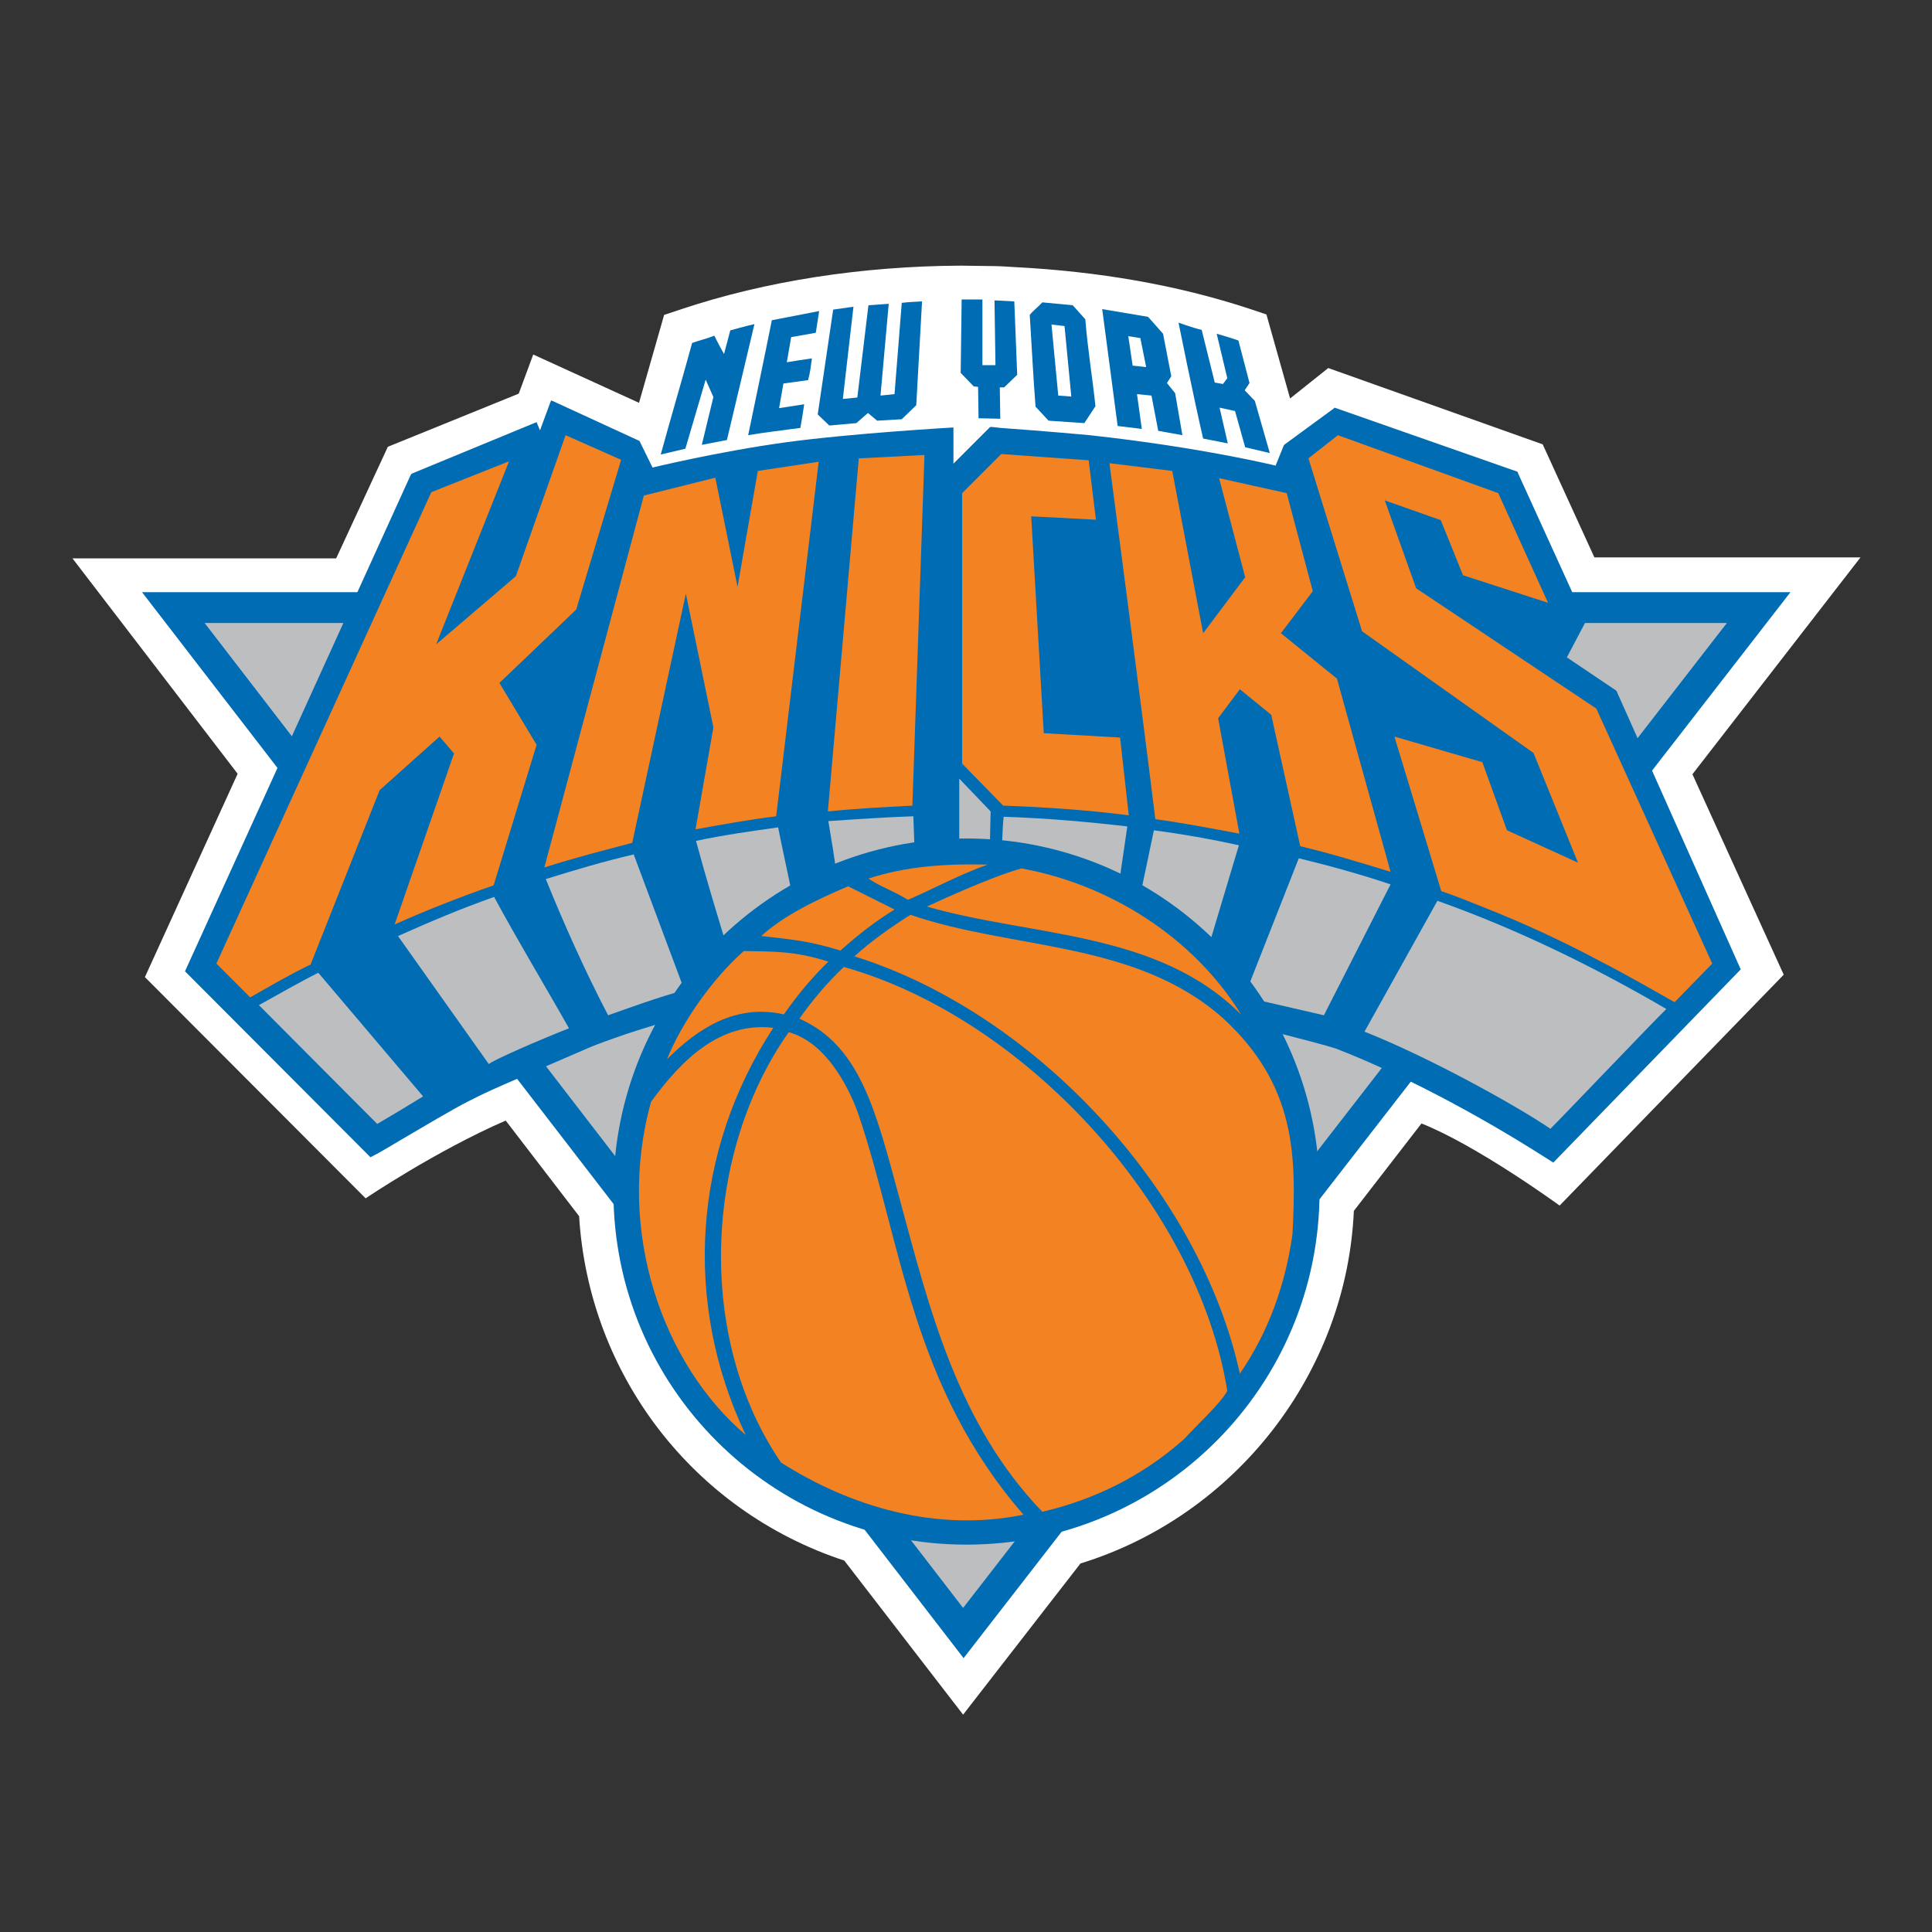 <?xml version="1.0" encoding="utf-8"?>
<!-- Generator: Adobe Illustrator 24.0.1, SVG Export Plug-In . SVG Version: 6.00 Build 0)  -->
<svg version="1.1" id="Layer_2_1_" xmlns="http://www.w3.org/2000/svg" xmlns:xlink="http://www.w3.org/1999/xlink" x="0px" y="0px"
	 viewBox="0 0 400 400" style="enable-background:new 0 0 400 400;" xml:space="preserve">
<rect x="0" y="0" width="400" height="400" fill="#333333" stroke="none"/>
<style type="text/css">
	.st0{fill:#FFFFFF;}
	.st1{fill:#BDBEC0;}
	.st2{fill:#006CB4;}
	.st3{fill:#F38223;}
</style>
<g id="Layer_2_2_">
	<path class="st0" d="M199.4,355l-24.6-31.9c-31.3-10.3-52.9-38.5-54.9-71.3L104.7,232c-14.5,6.3-29,16.1-29,16.1l-45.7-45.8
		l19.2-42.1L15,115.6h54.6l10.7-23.1l27.1-11l3-8.1l21.9,10l5.2-18.2l3.6-1.2c17.4-5.8,37.3-8.9,57.8-9c0.6,0,7.1,0.1,7.3,0.1
		c0.8,0,3.9,0.2,3.9,0.2c17.4,0.9,33.6,3.7,48.5,8.6l3.6,1.2l4.9,17.4l7.9-6.3L319.4,92l10.7,23.4h55.1l-34.8,44.9l18.9,41.5
		l-46.4,47.8c0,0-17-12.4-28.6-17l-14,18.1c-1.5,33.6-24.5,63.1-56.6,73L199.4,355z"/>
	<polygon class="st1" points="199.4,333 357.5,129 42.4,129 	"/>
	<path class="st2" d="M29.4,122.6l170.1,220.7l171.2-220.7H29.4z M357.5,129L199.4,332.9L42.4,129H357.5z"/>
	<path class="st2" d="M334.7,143.1L334.7,143.1l-0.2-0.2l-10.1-6.8l3.8-7.2l0.1-0.2l-0.1-0.2l-13.9-30.5l-0.1-0.3l-0.2-0.1
		l-37.4-13.1l-0.3-0.1l-0.2,0.2L266,92l-0.1,0.1l-0.1,0.1l-1.7,4.2c0,0-15.5-3.8-38.5-6.3c-2.3-0.2-8.6-0.8-18.4-1.5l-0.9-0.1
		l-0.9-0.1H205l-0.2,0.2l-7.4,7.4v-7.5c0,0-21.1,1.2-34.9,3.1c-13.8,1.9-27.4,5.2-27.4,5.2l-2.6-5.3l-0.1-0.2l-0.2-0.1l-17.6-8.1
		l-0.5-0.2l-0.2,0.5l-2.1,5.7l-0.5-1.2l-0.2-0.5l-0.5,0.2L85.4,98l-0.2,0.1L85,98.4L38.3,201.1l38.4,38.5l1.7-0.9
		c1.2-0.7,2.8-1.6,4.6-2.7c4.6-2.7,11-6.5,14-8l0.6-0.3c3.9-2,5.9-2.8,24.6-10.9l1.5-0.6c0,0,2.1-0.8,5.9-2.1
		c10.3-3.4,36.9-11.4,62.7-11.4h0.3c1,0,2.1,0,3.1,0c17.5,0.5,38,4.2,52.2,7.3c13.6,2.9,23.8,5.7,26.7,6.5l2,0.6
		c12.9,5,28.5,13.1,43.1,22.4l1.9,1.2l38.8-40L334.7,143.1z"/>
	<path class="st3" d="M330.5,146.7l-37.3-24.9l-6.5-18.2l11.6,4.1l4.6,11.4l17.6,5.7l-10.3-22.7L277,90.1l-6.1,4.8l11.1,35.8
		l35.5,25.2l9.2,22.7l-14.7-6.7l-5.1-14.1l-18.2-5.3l9.7,32c3,1,5.9,2.2,8.9,3.4c8.1,3.2,15.9,6.8,23.6,10.9
		c5.3,2.7,10.5,5.7,15.8,8.7l7.8-8L330.5,146.7z"/>
	<path class="st3" d="M78.6,163.6L91,152.5l3,3.5l-12.3,35.4c6.7-3,13.6-5.7,20.5-8.1l8.9-29.1l-7.7-12.8l15.9-15.2l9.3-31
		l-11.5-5.1l-10.3,29.2l-16.5,14.1l15.1-37.9l-16.1,6.4l-44.5,97.6l7,7c4.2-2.4,8.3-4.8,12.5-6.8L78.6,163.6z"/>
	<path class="st3" d="M191.4,94.2l-13.6,0.7l-6.4,73.1c5.8-0.6,11.6-0.9,17.5-1.2L191.4,94.2z"/>
	<path class="st3" d="M231.9,152.7l-15.8-0.9l-2.6-44.9l13.4,0.7l-1.5-12.3l-18.1-1.3l-8.1,8.1v56l8.5,8.7c8.7,0.3,17.4,0.9,26,2
		L231.9,152.7z"/>
	<path class="st3" d="M142,122.9l5.7,27.7l-3.7,21.1c5.6-1,11-2,16.7-2.7l0,0l8.8-73.4l-12.6,1.9l-4.2,24l-4.6-22.6l-14.8,3.7
		l-20.6,77c5.9-1.9,12.1-3.5,18.2-5.1L142,122.9z"/>
	<path class="st3" d="M252.2,148.7l4.5-6l6.5,5.3l6,27.2c6.3,1.5,12.5,3.4,18.7,5.3l-11.1-40l-11.6-9.4l6.6-8.7l-5.4-20.3L252.4,99
		l5.4,20.5l-8.7,11.6l-6.4-33.6l-13-1.6c0,0,6.5,49.3,9.5,73.7c5.8,0.8,11.6,1.9,17.4,3L252.2,148.7z"/>
	<path class="st1" d="M173.3,181.9c0,0,5.3-3.1,16.1-4.4l-0.3-8.5c-5.9,0.2-11.7,0.6-17.6,1C172.1,173.6,172.9,178.3,173.3,181.9"/>
	<path class="st1" d="M207.4,177.1c4.4,0.5,9,2,13.1,3.1c3.7,0.9,7.7,2.6,11,3.9l1.9-13c-8.7-1-16.8-1.7-25.6-2
		C207.5,171.6,207.5,175.2,207.4,177.1"/>
	<path class="st1" d="M151,197.6c5-3.7,8-7.5,13.3-10.8c-0.9-4.8-2.3-10.9-3.2-15.5c-5.7,0.8-11.4,1.6-17,2.8
		C146,181.2,148.8,190.5,151,197.6"/>
	<path class="st1" d="M235.8,186.7c4.9,2.8,8.7,6,13,10.3l0.9,0.7l6.8-22.7c-5.9-1.3-11.6-2.3-17.6-3.1L235.8,186.7z"/>
	<path class="st1" d="M257.6,206.4l16.5,3.8l13.8-27.1c-6.3-2.1-12.4-3.8-19-5.4L257.6,206.4z"/>
	<path class="st1" d="M125.9,210.2c4.3-1.5,10.2-3.7,15.8-5.2l-10.5-28.1c-6.4,1.5-12.1,3.2-18.2,5.1
		C116.8,191.4,121.2,201.2,125.9,210.2"/>
	<path class="st1" d="M101.2,220.3c0.9-0.8,10.2-4.9,16.6-7.4c-4.9-8.7-10.7-18.3-15.5-27.2c-6.8,2.4-13.2,5.1-19.9,8.1L101.2,220.3
		z"/>
	<path class="st1" d="M78.1,232.7c2.9-1.7,6.1-3.6,9.5-5.7l-21.7-25.6c-4.2,2.1-8.1,4.4-12.3,6.7L78.1,232.7z"/>
	<path class="st1" d="M282.5,213.6c13,5.1,31.3,15.2,38.5,20.1c3.2-3.2,21.4-22.3,24-24.8c-15.1-8.8-30.8-16.5-47.4-22.4
		L282.5,213.6z"/>
	<polygon class="st1" points="204.9,176.5 198.6,176.4 198.6,161.2 205.1,168 	"/>
	<path class="st2" d="M200.1,173.6c-40.5,0-73.1,32.8-73.1,73.1c0,40.5,32.8,73.1,73.1,73.1c40.5,0,73.1-32.8,73.1-73.1
		S240.6,173.6,200.1,173.6"/>
	<path class="st3" d="M204.5,179c-5.7,2-11,4.9-16.5,7.3c-3.7-2.2-5.7-2.7-8.2-4.4C187.7,179.3,196,178.8,204.5,179"/>
	<path class="st3" d="M257,210.1c-17.3-17.4-43.1-16.1-65.1-22.4c0,0,12.9-6.1,19.6-7.9C229.6,183.1,247,193.9,257,210.1"/>
	<path class="st3" d="M160.1,212.8c-16.6,25.4-18.8,56.8-5.7,84.3c-17-14.4-27.1-42.1-19.6-69C141.2,219.3,149.2,211.5,160.1,212.8"
		/>
	<path class="st3" d="M177.8,230.9c8.9,26.5,10.9,56,34.1,82.7c-18.1,3.7-35.9-1.7-50.2-10.8c-17.6-25.7-16-64.2,1.6-89.1
		C172,216.1,176.6,227.4,177.8,230.9"/>
	<path class="st3" d="M165.5,210.9c2.7-3.8,5.7-7.4,9.2-10.7c37.4,10.5,73.3,49.5,79.4,87.8c-1.7,2.9-6.1,6.8-8.9,9.9
		c-9.3,8.3-19.6,12.8-29.4,15.1c-17.5-18.2-23.3-41.7-29.6-65C181.3,229.9,178.1,216.5,165.5,210.9L165.5,210.9z"/>
	<path class="st3" d="M253.1,210.7c-18.2-16-43.4-14-64.6-21.3c-4.1,2.6-8.1,5.4-11.6,8.6c37.4,11.7,71.5,48.5,79.8,86.4
		c5.9-8.6,9.4-18.3,10.9-28.9C268.4,239.3,268.4,224.7,253.1,210.7"/>
	<path class="st3" d="M171.5,199.1c-3.6,3.5-6.3,6.8-9.2,10.9h-0.1c-9.9-2.2-17.7,2.9-24.1,9.3c3-7.5,9.3-16.6,15.9-22.4
		C160.2,197,164.7,196.9,171.5,199.1"/>
	<path class="st3" d="M174,196.8c3.6-3.2,7-5.9,11.2-8.5l-9.6-4.8c-6.4,2.7-13.3,6-18,10.3C165.1,194.6,168.1,195,174,196.8"/>
	<path class="st2" d="M189.7,83.9l-3,2.9l-5.1,0.3l-1.9-1.6l-2.4,2.1l-5.6,0.5l-2.4-2.3l3.2-21.7l4.2-0.6l-2.2,19.1l3-0.3l2.3-19.1
		l4.2-0.3l-1.7,19l2.9-0.3l1.5-18.9c1.7-0.2,2.7-0.2,4.2-0.3L189.7,83.9z"/>
	<path class="st2" d="M203.4,62v13.6h2.7l-0.2-13.4c0,0,2.8,0.1,4.1,0.2l0.6,15.2l-2.7,2.6h-0.9l0.1,6.5l-4.5-0.1l-0.1-6.5l-0.9-0.1
		l-2.7-2.8l0.2-15.2C200.6,62,203.4,62,203.4,62"/>
	<path class="st2" d="M169.6,64.4l-0.7,4.5l-5.1,0.9l-0.9,5.2c1.9-0.3,3-0.5,5.2-0.8c-0.3,2-0.3,2.7-0.8,4.5l-5.1,0.7l-0.9,5.1
		l5.2-0.8c0,0-0.5,3.4-0.8,4.9c-3.7,0.5-7.3,0.9-10.8,1.5c0,0,3.8-18.2,4.9-23.8L169.6,64.4z"/>
	<path class="st2" d="M150.5,91.1l-5.2,1l2.4-9.9l-1.6-3.6l-4.2,14.3l-5.1,1.2c2.1-7.7,4.4-15.4,6.5-23.1c1.7-0.6,3.1-0.9,4.6-1.5
		c0.6,1.3,2,3.8,2,3.8l1.3-4.9c0,0,3.2-0.9,5-1.3L150.5,91.1z"/>
	<path class="st2" d="M224.7,66.1c0.5,6.3,1.5,12.2,2.1,18l-2.3,3.5l-7.4-0.5l-2.7-2.9c-0.5-6.3-0.8-12.8-1.2-19
		c0.7-0.9,1.7-1.6,2.6-2.6l6.3,0.6L224.7,66.1z M217.7,67.2l1.4,14.7l2.7,0.2l-1.4-14.6L217.7,67.2z"/>
	<path class="st2" d="M248.8,68.3c0.9,3.6,2.7,10.9,2.7,10.9l1.7,0.3l0.9-1.2l-2.2-9.2c0,0,2.2,0.6,4.5,1.4l2.3,8.8l-1,1.5l2.1,2.2
		l3.1,10.8l-5.1-1.2l-2.1-7.5l-3.2-0.7l1.7,7.4l-5.1-1c-1.9-8.1-5.1-24-5.1-24S246.7,67.8,248.8,68.3"/>
	<path class="st2" d="M240.8,69.1l1.7,8.8l-0.9,1.4l1.7,2.1l1.5,8.7l-5-0.9l-1.4-7.3l-3-0.3l1,7.2l-5-0.6l-3.2-24.2l9.5,1.6
		L240.8,69.1z M233.6,69.6l0.9,6.1l2.8,0.3l-1.2-6L233.6,69.6z"/>
</g>
</svg>
